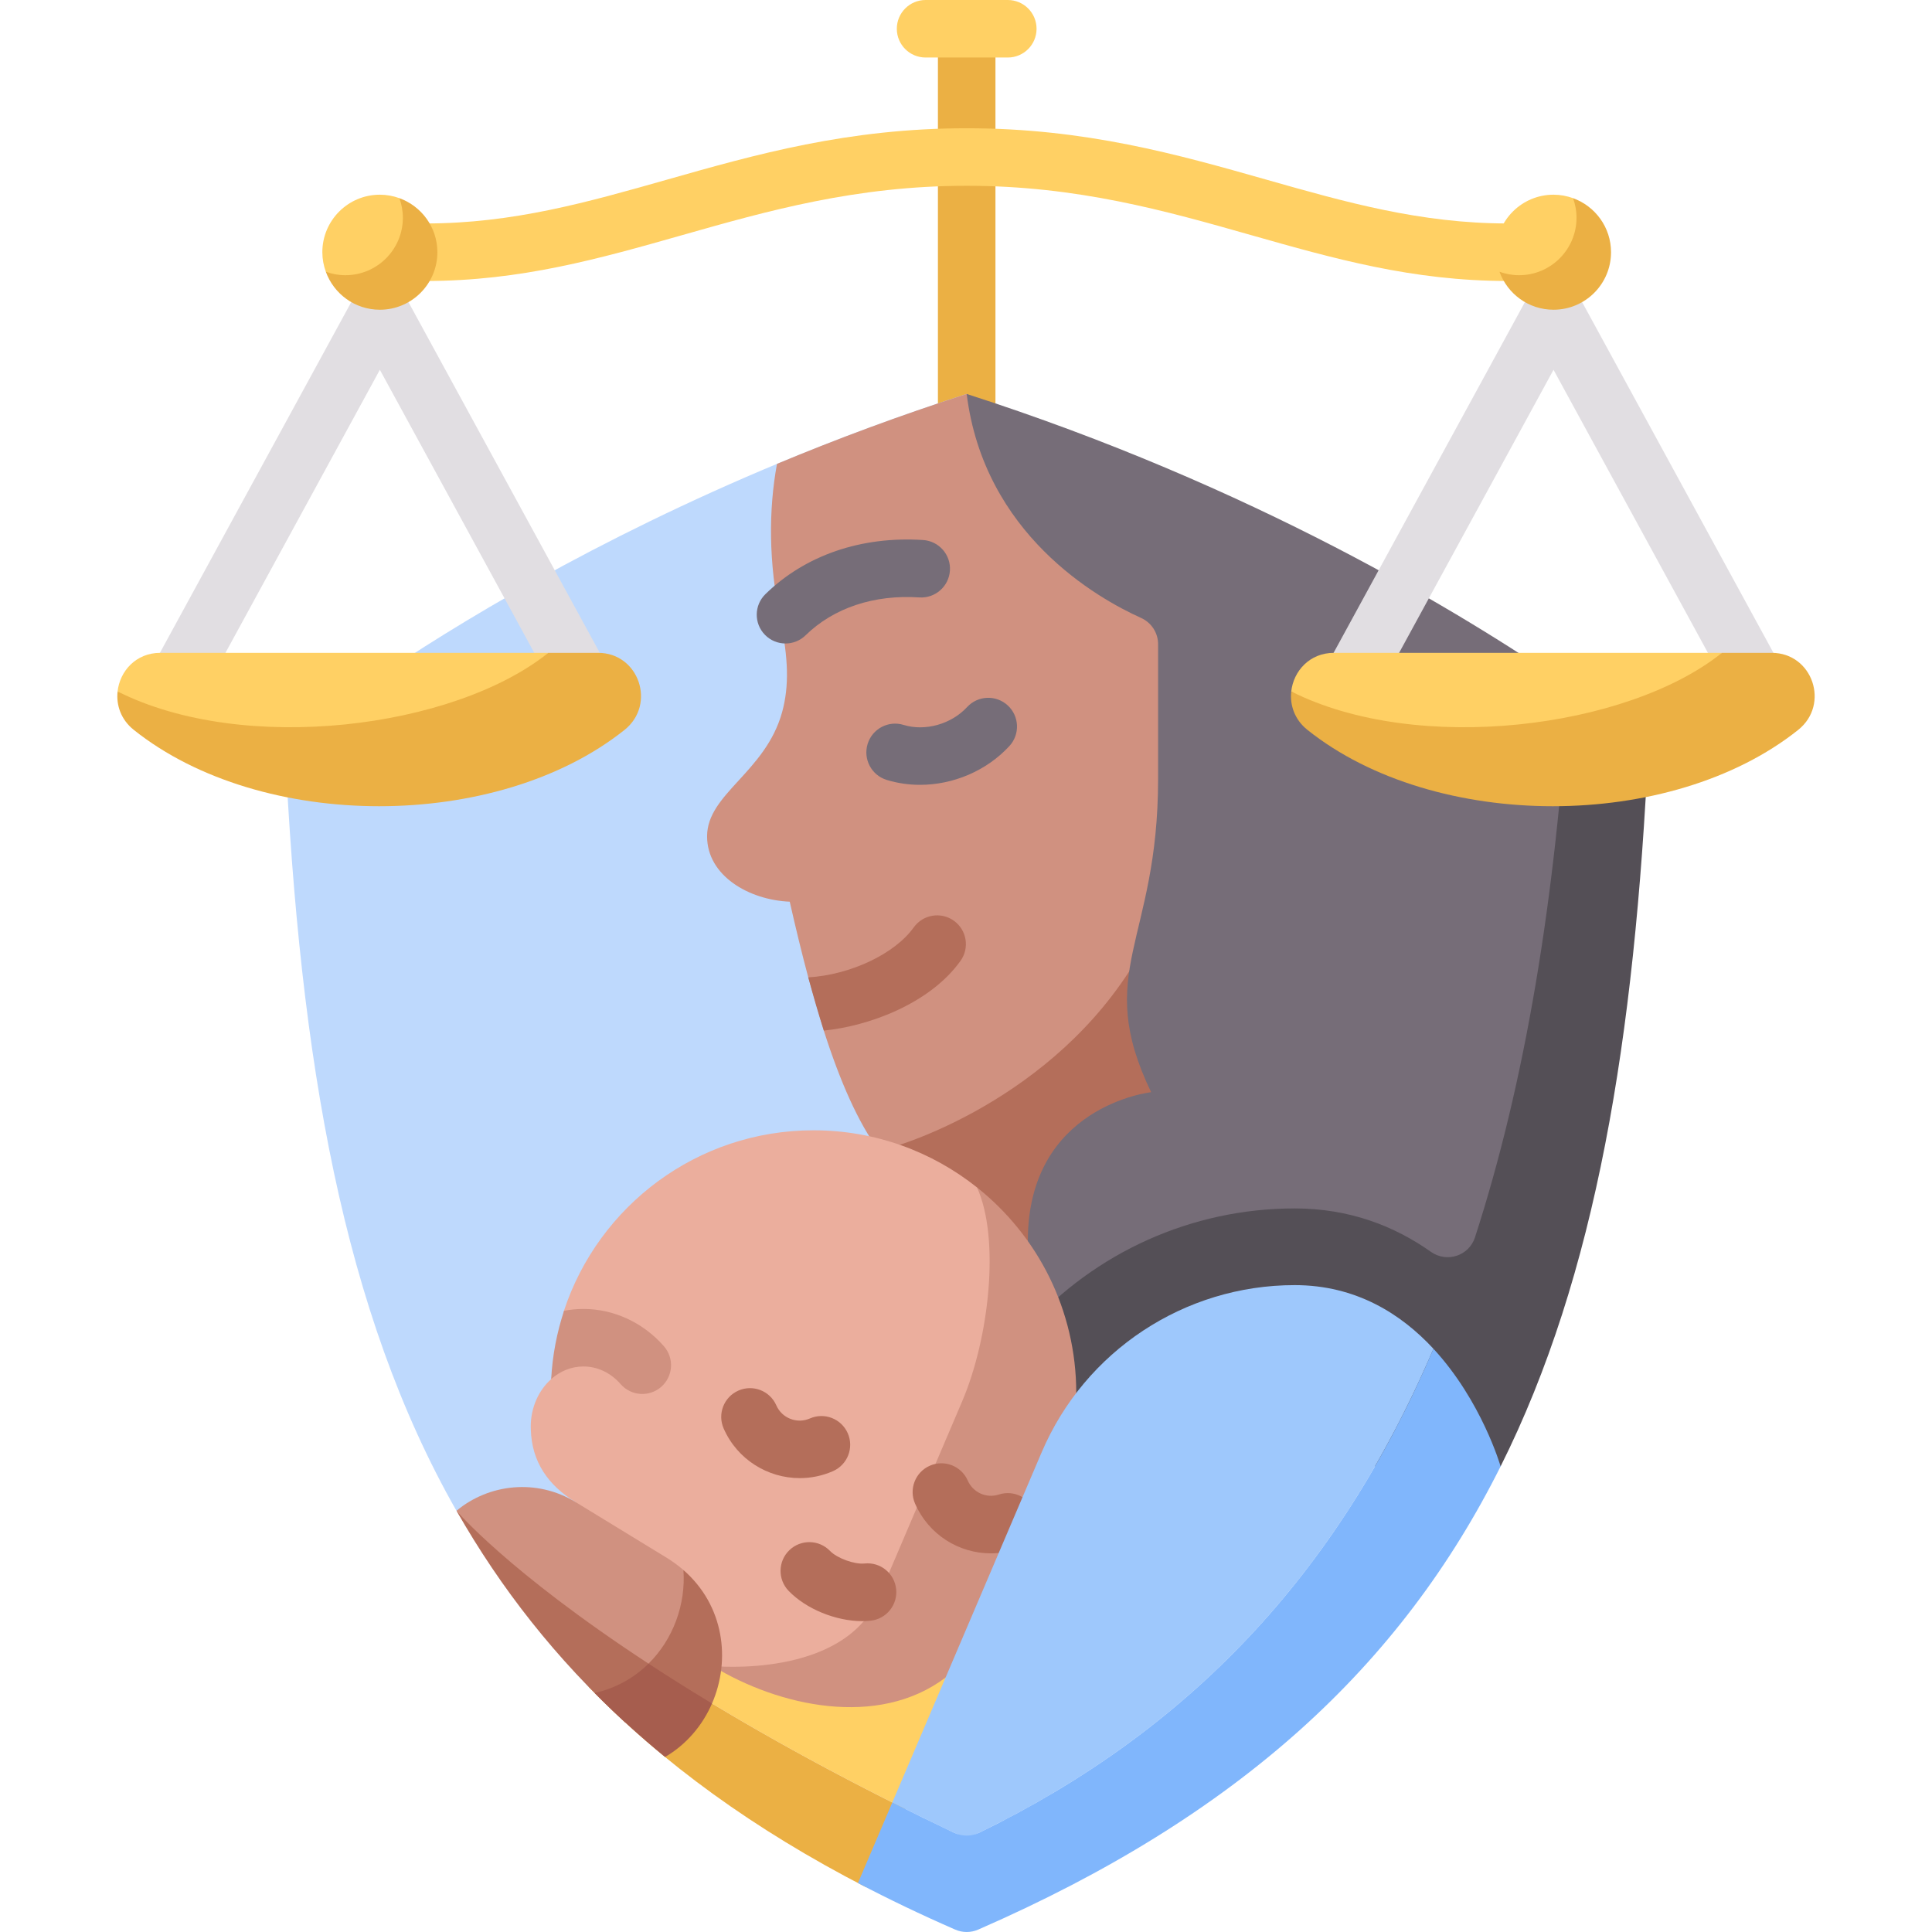 <?xml version="1.0" encoding="UTF-8"?> <svg xmlns="http://www.w3.org/2000/svg" id="Capa_1" height="512" viewBox="0 0 512 512" width="512"><g><path d="m256.182 122.189c-4.21 0-7.622-3.412-7.622-7.622v-106.945c0-4.21 3.412-7.622 7.622-7.622s7.622 3.412 7.622 7.622v106.946c0 4.209-3.412 7.621-7.622 7.621z" fill="#ebb044"></path><path d="m337.395 400.371v-234.78l-81.212-61.186c-112.638 36.18-180.674 93.092-180.674 93.092 3.941 83.979 15.522 150.293 45.458 202.874z" fill="#bed9fd"></path><path d="m256.182 104.405c-17.92 5.756-34.706 12.038-50.274 18.531-2.237 12.197-2.257 26.002.911 41.395 2.065 10.032 2.375 17.411.451 24.385-4.403 15.951-19.886 21.621-19.886 32.922 0 10.454 11.102 16.871 21.906 17.321 1.62 7.175 3.248 13.86 4.909 20.057l4.115 14.102c4.369 13.654 9.076 24.217 14.52 31.738v-.001l17.189 6.098 61.018-17.137 24.077-110.201s-67.413-75.509-78.936-79.21z" fill="#d09180"></path><path d="m254.549 254.633c2.449-3.424 1.658-8.185-1.766-10.633-3.423-2.447-8.184-1.657-10.633 1.767-5.021 7.022-16.742 12.566-27.944 13.248 1.346 5.02 2.714 9.719 4.116 14.101 11.863-1.172 28.094-7.107 36.227-18.483z" fill="#b46e5a"></path><path d="m243.813 207.989c-2.989 0-5.972-.427-8.842-1.31-4.023-1.239-6.28-5.504-5.041-9.528s5.501-6.281 9.527-5.042c5.714 1.759 12.64-.187 16.839-4.733 2.856-3.092 7.677-3.284 10.77-.43 3.093 2.856 3.285 7.679.429 10.771-6.086 6.593-14.907 10.272-23.682 10.272z" fill="#766d78"></path><path d="m208.167 170.53c-1.98 0-3.958-.766-5.451-2.295-2.943-3.01-2.887-7.836.123-10.778 10.562-10.325 25.408-15.408 41.793-14.346 4.2.276 7.383 3.903 7.107 8.105-.275 4.2-3.909 7.38-8.104 7.108-12.015-.798-22.717 2.777-30.143 10.035-1.48 1.448-3.404 2.171-5.325 2.171z" fill="#766d78"></path><path d="m272.384 328.877c-20.263 0-32.759-14.641-39.55-24.022 2.609 0 43.223-11.606 66.413-47.427l35.871-73.813v145.262s-46.122 0-62.734 0z" fill="#b46e5a"></path><path d="m302.387 163.755c2.745 1.237 4.521 3.952 4.521 6.962v35.747c0 43.251-17.262 50.963-1.844 82.979 0 0-32.68 3.537-32.68 39.434v22.852h120.93c15.352-43.004 22.408-98.625 22.408-169.861-28.299-19.476-83.848-53.15-159.539-77.462 4.596 37.173 34.645 54.141 46.204 59.349z" fill="#766d78"></path><path d="m415.722 181.867c-3.52 56.876-11.612 105.195-24.835 146.046-1.586 4.901-7.467 6.813-11.674 3.839-9.641-6.816-21.561-11.508-36.114-11.508-27.445 0-52.981 11.794-70.714 31.483v36.876h125.292c25.309-50.616 35.527-113.272 39.18-191.106-.001.001-7.322-6.123-21.135-15.63z" fill="#544f56"></path><path d="m283.366 392.527-112.073 47.976c17.323 11.37 39.844 24.587 68.614 38.887z" fill="#ffd064"></path><path d="m171.294 440.504-15.295 6.547c19.606 20.18 43.774 37.756 73.522 53.1l10.387-20.76c-28.77-14.3-51.291-27.517-68.614-38.887z" fill="#ebb044"></path><path d="m258.922 314.685c-11.892-9.47-26.942-15.144-43.326-15.144-30.839 0-56.994 20.052-66.142 47.83l-3.384 18.113c-3.291 2.921-5.418 7.478-5.418 12.613 0 .283.017.556.026.834.264 8.394 4.49 14.643 11.885 19.164 0 0 31.612 40.58 36.271 43.428 30.767 10.617 49.702.134 56.677-12.181 0 0 17.248-40.441 24.706-57.93 7.154-16.777-.592-43.084-11.295-56.727z" fill="#ebae9d"></path><path d="m175.953 356.778c2.77 3.17 2.445 7.986-.725 10.755-3.169 2.769-7.984 2.445-10.754-.725-2.635-3.017-6.14-4.678-9.868-4.678-3.212 0-6.174 1.249-8.535 3.344.329-6.292 1.512-12.355 3.403-18.096 1.668-.318 3.381-.493 5.133-.493 8.073 0 15.854 3.606 21.346 9.893z" fill="#d09180"></path><path d="m258.921 314.679c6.165 13.64 3.205 39.947-3.95 56.723-6.505 15.251-19.306 45.265-22.138 51.904-9.268 21.73-44.001 18.201-44.001 18.201 17.494 10.693 43.794 16.58 61.757 3.064l34.63-15.997v-59.413c.001-22.07-10.278-41.726-26.298-54.482z" fill="#d09180"></path><g fill="#b46e5a"><path d="m211.947 391.719c-8.472 0-16.561-4.921-20.174-13.164-1.69-3.855.065-8.351 3.921-10.041 3.857-1.69 8.35.065 10.041 3.921.723 1.651 2.047 2.922 3.727 3.577 1.678.657 3.514.619 5.165-.105 3.856-1.691 8.35.065 10.041 3.921 1.69 3.855-.066 8.351-3.921 10.041-2.865 1.255-5.856 1.85-8.8 1.85z"></path><path d="m262.581 411.654c-8.509 0-16.482-4.969-20.083-13.185-1.69-3.856.066-8.351 3.921-10.041 3.855-1.691 8.35.066 10.04 3.921 1.4 3.195 4.95 4.791 8.256 3.715 4.002-1.309 8.303.883 9.608 4.886 1.304 4.003-.884 8.305-4.887 9.608-2.274.741-4.584 1.096-6.855 1.096z"></path><path d="m228.49 429.616c-6.942 0-14.833-3.181-19.499-8.022-2.921-3.031-2.832-7.857.198-10.778 3.031-2.921 7.857-2.833 10.777.198 1.861 1.931 6.474 3.611 9.14 3.328 4.191-.438 7.939 2.59 8.382 6.777.444 4.186-2.59 7.939-6.776 8.383-.725.076-1.468.114-2.222.114z"></path></g><path d="m171.869 440.879c-37.424-24.49-50.889-40.515-50.889-40.515l-.013.007c10.011 17.584 22.084 33.626 36.602 48.285 5.716-1.276 10.533-4.061 14.3-7.777z" fill="none"></path><path d="m181.113 416.073c-1.361-1.185-2.864-2.29-4.516-3.299l-24.034-14.692c-10.289-6.289-22.955-4.892-31.583 2.282 0 0 15.245 26.28 58.404 53.472 5.317-7.385 7.035-25.589 1.729-37.763z" fill="#d09180"></path><path d="m181.113 416.073c.661 9.091-2.704 18.354-9.245 24.806.001.001.002.002.003.003-37.428-24.492-50.892-40.518-50.892-40.518 11.808 20.739 26.471 39.345 44.648 56.053 0 0 21.322-6.025 23.062-4.975 5.006-11.532 3.229-25.962-7.576-35.369z" fill="#b46e5a"></path><path d="m188.69 451.442c-6.081-3.669-11.675-7.194-16.821-10.562-3.767 3.716-8.584 6.501-14.3 7.777 5.821 5.877 12.041 11.53 18.676 16.97 5.677-3.324 9.925-8.38 12.445-14.185z" fill="#a65d4e"></path><path d="m379.878 357.441c-8.52-9.205-20.499-16.871-36.78-16.871-29.202 0-55.585 17.43-67.042 44.291l-39.586 92.813c6.265 3.149 12.825 6.352 19.711 9.602 57.212-27.004 97.601-68.673 123.697-129.835z" fill="#9ec8fc"></path><path d="m397.676 388.604c-.001-.002-4.988-17.324-17.797-31.164-25.594 59.984-64.934 101.219-120.408 128.258-2.073 1.01-4.507 1.005-6.588.012-5.691-2.714-11.155-5.394-16.411-8.036l-9.109 21.356c8.164 4.28 16.742 8.392 25.779 12.337 1.934.844 4.149.844 6.083 0 69.106-30.156 112.013-69.889 138.451-122.763z" fill="#80b6fc"></path><path d="m399.503 74.462c-25.156 0-45.963-5.911-67.992-12.169-22.598-6.42-45.966-13.058-75.329-13.058s-52.731 6.638-75.329 13.058c-22.029 6.258-42.836 12.169-67.992 12.169-4.21 0-7.622-3.412-7.622-7.622s3.412-7.622 7.622-7.622c23.034 0 42.848-5.629 63.826-11.588 23.603-6.706 48.009-13.639 79.495-13.639s55.892 6.933 79.495 13.639c20.978 5.959 40.793 11.588 63.826 11.588 4.21 0 7.622 3.412 7.622 7.622s-3.412 7.622-7.622 7.622z" fill="#ffd064"></path><path d="m466.851 190.794c-2.699 0-5.314-1.436-6.698-3.973l-48.455-88.823-48.455 88.823c-2.017 3.695-6.645 5.055-10.341 3.041-3.695-2.016-5.056-6.645-3.041-10.341l55.146-101.088c1.336-2.448 3.902-3.972 6.691-3.972s5.355 1.523 6.691 3.972l55.146 101.088c2.016 3.696.654 8.325-3.041 10.341-1.159.632-2.411.932-3.643.932z" fill="#e1dee2"></path><path d="m267.076 15.243h-21.787c-4.21 0-7.622-3.412-7.622-7.622s3.412-7.621 7.622-7.621h21.787c4.21 0 7.622 3.412 7.622 7.622s-3.412 7.621-7.622 7.621z" fill="#ffd064"></path><path d="m422.876 62.775c0-1.82-2.49-6.746-6.002-10.258-1.618-.585-3.356-.921-5.176-.921-8.419 0-15.243 6.825-15.243 15.243 0 1.82.336 3.558.921 5.176 4.118 4.118 8.437 6.002 10.258 6.002 8.417.001 15.242-6.823 15.242-15.242z" fill="#ffd064"></path><path d="m416.874 52.517c.585 1.618.921 3.356.921 5.176 0 8.419-6.825 15.243-15.243 15.243-1.82 0-3.558-.336-5.176-.921 2.121 5.866 7.724 10.067 14.322 10.067 8.419 0 15.243-6.825 15.243-15.243 0-6.597-4.2-12.2-10.067-14.322z" fill="#ebb044"></path><path d="m456.213 173.109c.033-.039.075-.067.115-.099h-102.825c-6.462 0-10.725 4.871-11.31 10.234 35.778 24.126 89.345 19.072 114.02-10.135z" fill="#ffd064"></path><path d="m469.525 173.009h-13.197c-.04.032-.075.067-.115.099-25.025 19.963-80.488 27.016-114.02 10.135-.395 3.621.883 7.466 4.298 10.189 33.805 26.967 96.242 26.967 130.046 0 8.473-6.758 3.812-20.423-7.012-20.423z" fill="#ebb044"></path><path d="m155.82 190.794c-2.699 0-5.314-1.436-6.698-3.973l-48.455-88.823-48.455 88.823c-2.017 3.695-6.645 5.055-10.341 3.041-3.695-2.016-5.056-6.645-3.041-10.341l55.146-101.088c1.336-2.448 3.902-3.972 6.691-3.972s5.355 1.523 6.691 3.972l55.146 101.088c2.016 3.696.654 8.325-3.041 10.341-1.159.632-2.411.932-3.643.932z" fill="#e1dee2"></path><path d="m111.845 62.775c0-1.82-2.49-6.746-6.002-10.258-1.618-.585-3.356-.921-5.176-.921-8.419 0-15.243 6.825-15.243 15.243 0 1.82.336 3.558.921 5.176 4.118 4.118 8.437 6.002 10.257 6.002 8.419.001 15.243-6.823 15.243-15.242z" fill="#ffd064"></path><path d="m105.843 52.517c.585 1.618.921 3.356.921 5.176 0 8.419-6.825 15.243-15.243 15.243-1.82 0-3.558-.336-5.176-.921 2.121 5.866 7.724 10.067 14.322 10.067 8.419 0 15.243-6.825 15.243-15.243 0-6.597-4.2-12.2-10.067-14.322z" fill="#ebb044"></path><path d="m145.182 173.109c.033-.039.075-.067.115-.099h-102.825c-6.462 0-10.725 4.871-11.31 10.234 35.778 24.126 89.345 19.072 114.02-10.135z" fill="#ffd064"></path><path d="m158.494 173.009h-13.197c-.04.032-.075.067-.115.099-25.025 19.963-80.488 27.016-114.02 10.135-.395 3.621.883 7.466 4.298 10.189 33.805 26.967 96.242 26.967 130.046 0 8.473-6.758 3.812-20.423-7.012-20.423z" fill="#ebb044"></path></g></svg> 